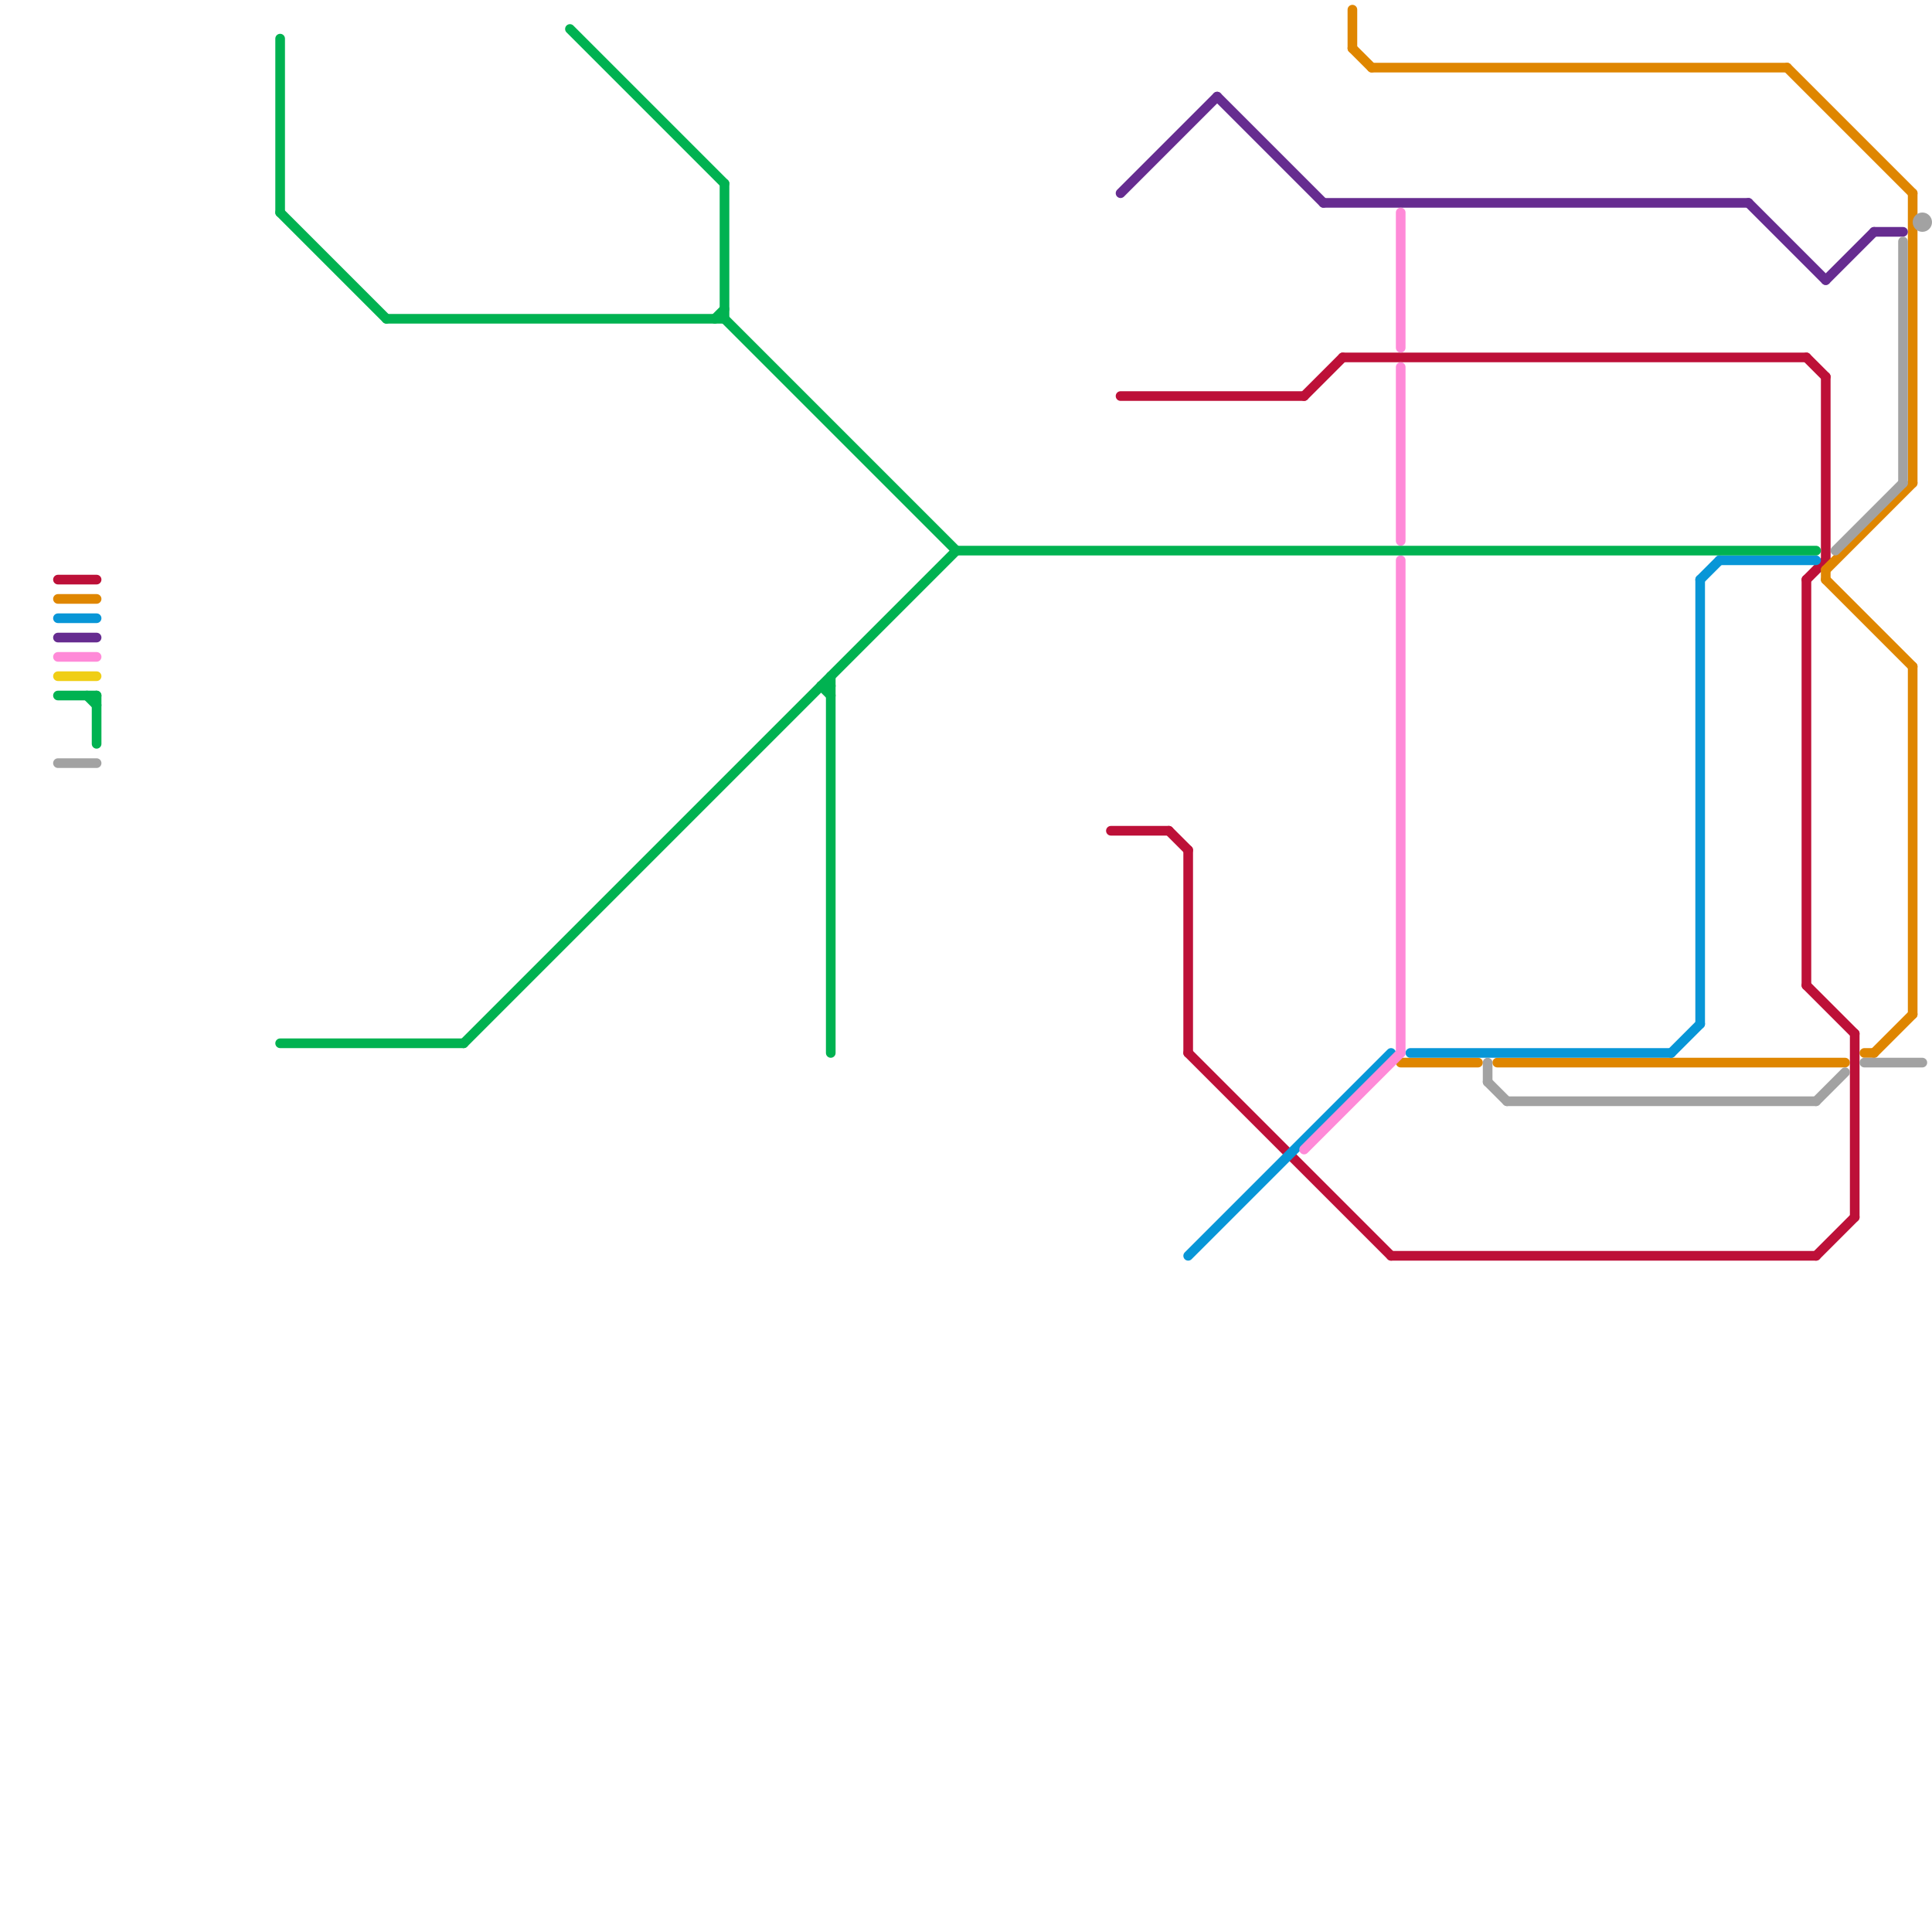 
<svg version="1.1" xmlns="http://www.w3.org/2000/svg" viewBox="0 0 200 200">
<style>text { font: 1px Helvetica; font-weight: 600; white-space: pre; dominant-baseline: central; } line { stroke-width: 1; fill: none; stroke-linecap: round; stroke-linejoin: round; } .c0 { stroke: #bd1038 } .c1 { stroke: #df8600 } .c2 { stroke: #0896d7 } .c3 { stroke: #662c90 } .c4 { stroke: #ff8ad8 } .c5 { stroke: #f0ce15 } .c6 { stroke: #00b251 } .c7 { stroke: #a2a2a2 }</style><defs><g id="wm-xf"><circle r="1.2" fill="#000"/><circle r="0.9" fill="#fff"/><circle r="0.6" fill="#000"/><circle r="0.3" fill="#fff"/></g><g id="wm"><circle r="0.6" fill="#000"/><circle r="0.3" fill="#fff"/></g></defs><line class="c0" x1="187" y1="60" x2="189" y2="58"/><line class="c0" x1="189" y1="39" x2="189" y2="58"/><line class="c0" x1="139" y1="37" x2="187" y2="37"/><line class="c0" x1="135" y1="41" x2="139" y2="37"/><line class="c0" x1="123" y1="88" x2="123" y2="109"/><line class="c0" x1="188" y1="130" x2="192" y2="126"/><line class="c0" x1="187" y1="37" x2="189" y2="39"/><line class="c0" x1="187" y1="102" x2="192" y2="107"/><line class="c0" x1="144" y1="130" x2="188" y2="130"/><line class="c0" x1="121" y1="86" x2="123" y2="88"/><line class="c0" x1="6" y1="60" x2="10" y2="60"/><line class="c0" x1="115" y1="86" x2="121" y2="86"/><line class="c0" x1="187" y1="60" x2="187" y2="102"/><line class="c0" x1="192" y1="107" x2="192" y2="126"/><line class="c0" x1="123" y1="109" x2="144" y2="130"/><line class="c0" x1="116" y1="41" x2="135" y2="41"/><line class="c1" x1="140" y1="1" x2="140" y2="5"/><line class="c1" x1="189" y1="59" x2="189" y2="60"/><line class="c1" x1="198" y1="69" x2="198" y2="105"/><line class="c1" x1="185" y1="7" x2="198" y2="20"/><line class="c1" x1="155" y1="110" x2="191" y2="110"/><line class="c1" x1="145" y1="110" x2="153" y2="110"/><line class="c1" x1="140" y1="5" x2="142" y2="7"/><line class="c1" x1="194" y1="109" x2="198" y2="105"/><line class="c1" x1="189" y1="60" x2="198" y2="69"/><line class="c1" x1="142" y1="7" x2="185" y2="7"/><line class="c1" x1="6" y1="62" x2="10" y2="62"/><line class="c1" x1="198" y1="20" x2="198" y2="50"/><line class="c1" x1="193" y1="109" x2="194" y2="109"/><line class="c1" x1="189" y1="59" x2="198" y2="50"/><line class="c2" x1="176" y1="60" x2="178" y2="58"/><line class="c2" x1="6" y1="64" x2="10" y2="64"/><line class="c2" x1="176" y1="60" x2="176" y2="106"/><line class="c2" x1="173" y1="109" x2="176" y2="106"/><line class="c2" x1="146" y1="109" x2="173" y2="109"/><line class="c2" x1="178" y1="58" x2="188" y2="58"/><line class="c2" x1="123" y1="130" x2="144" y2="109"/><line class="c3" x1="194" y1="24" x2="197" y2="24"/><line class="c3" x1="126" y1="10" x2="137" y2="21"/><line class="c3" x1="6" y1="66" x2="10" y2="66"/><line class="c3" x1="189" y1="29" x2="194" y2="24"/><line class="c3" x1="181" y1="21" x2="189" y2="29"/><line class="c3" x1="137" y1="21" x2="181" y2="21"/><line class="c3" x1="116" y1="20" x2="126" y2="10"/><line class="c4" x1="6" y1="68" x2="10" y2="68"/><line class="c4" x1="135" y1="119" x2="145" y2="109"/><line class="c4" x1="145" y1="38" x2="145" y2="56"/><line class="c4" x1="145" y1="58" x2="145" y2="109"/><line class="c4" x1="145" y1="22" x2="145" y2="36"/><line class="c5" x1="6" y1="70" x2="10" y2="70"/><line class="c6" x1="29" y1="4" x2="29" y2="22"/><line class="c6" x1="10" y1="72" x2="10" y2="77"/><line class="c6" x1="29" y1="108" x2="48" y2="108"/><line class="c6" x1="40" y1="33" x2="75" y2="33"/><line class="c6" x1="85" y1="71" x2="86" y2="72"/><line class="c6" x1="48" y1="108" x2="99" y2="57"/><line class="c6" x1="9" y1="72" x2="10" y2="73"/><line class="c6" x1="59" y1="3" x2="75" y2="19"/><line class="c6" x1="99" y1="57" x2="188" y2="57"/><line class="c6" x1="75" y1="19" x2="75" y2="33"/><line class="c6" x1="75" y1="33" x2="99" y2="57"/><line class="c6" x1="6" y1="72" x2="10" y2="72"/><line class="c6" x1="85" y1="71" x2="86" y2="71"/><line class="c6" x1="86" y1="70" x2="86" y2="109"/><line class="c6" x1="74" y1="33" x2="75" y2="32"/><line class="c6" x1="29" y1="22" x2="40" y2="33"/><line class="c7" x1="154" y1="112" x2="156" y2="114"/><line class="c7" x1="154" y1="110" x2="154" y2="112"/><line class="c7" x1="190" y1="57" x2="197" y2="50"/><line class="c7" x1="193" y1="110" x2="199" y2="110"/><line class="c7" x1="6" y1="79" x2="10" y2="79"/><line class="c7" x1="197" y1="25" x2="197" y2="50"/><line class="c7" x1="188" y1="114" x2="191" y2="111"/><line class="c7" x1="156" y1="114" x2="188" y2="114"/><circle cx="199" cy="23" r="1" fill="#a2a2a2" />
</svg>
